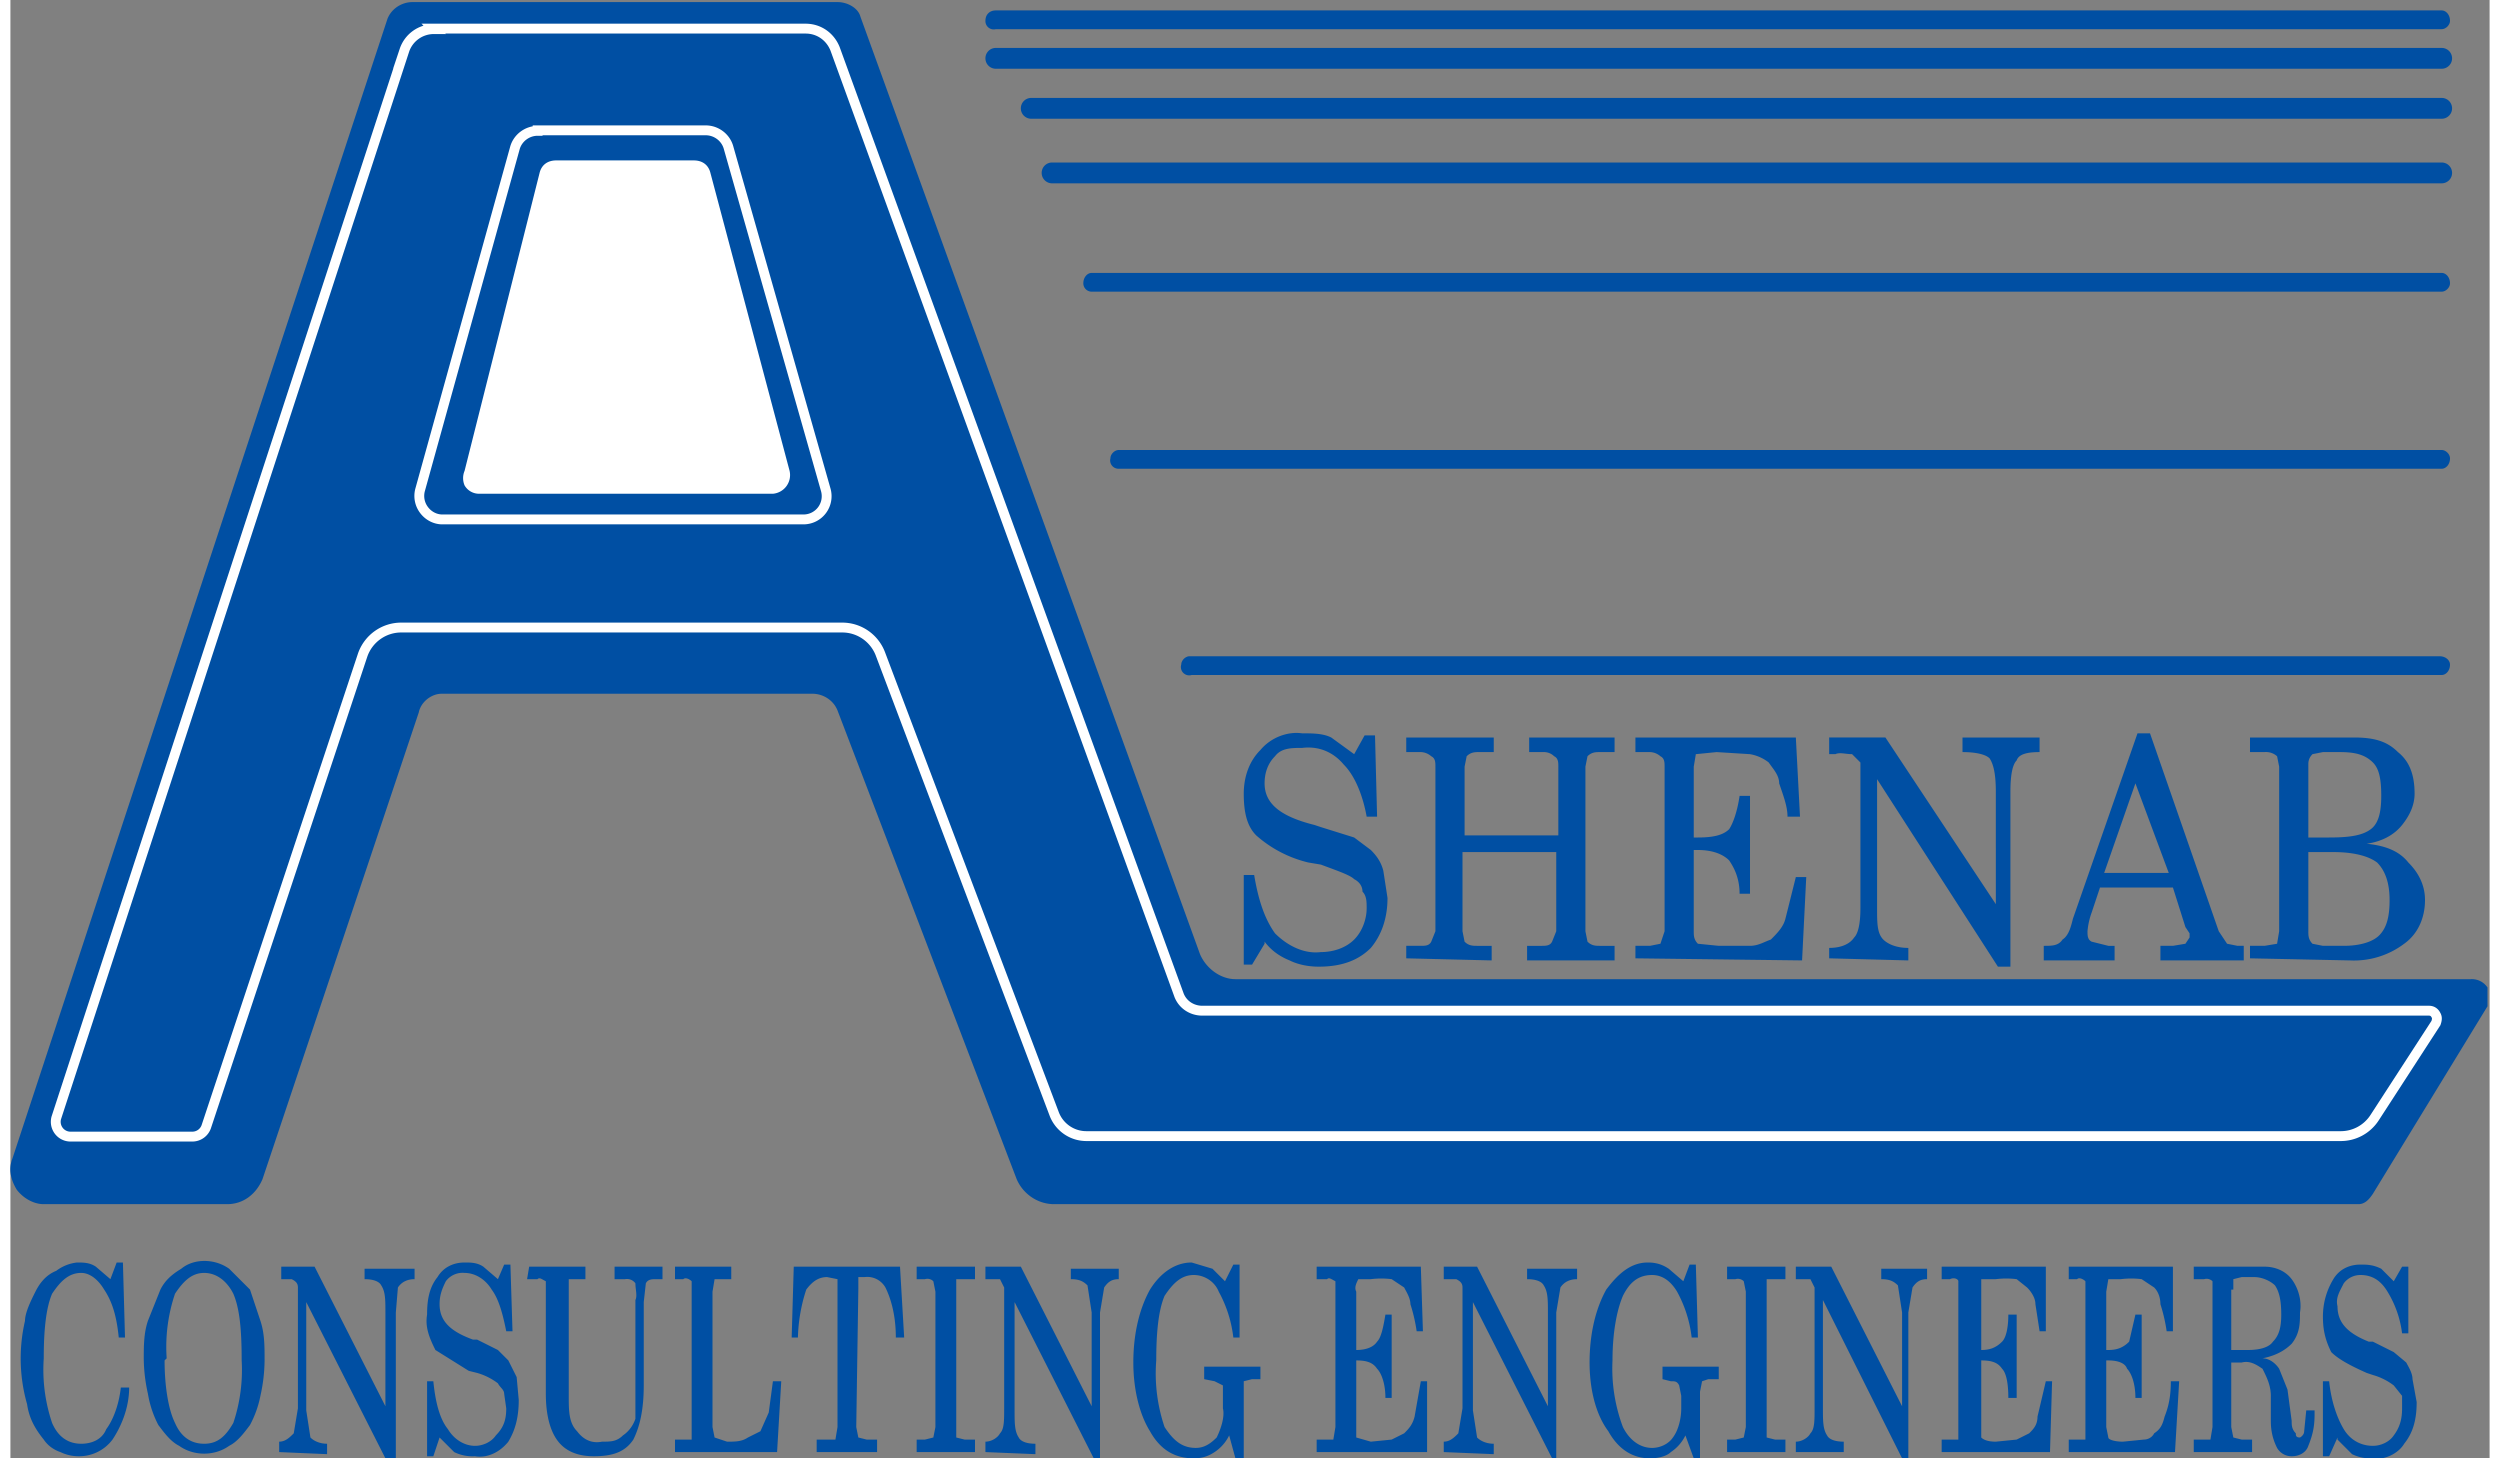 <?xml version="1.0" encoding="UTF-8"?>
<svg xmlns="http://www.w3.org/2000/svg" width="120" height="70" viewBox="0 0 119 70">
  <rect x="0" y="0" width="119" height="70" fill="#808080" stroke="none"/>
  <path fill="#004fa3" d="m60.2 45.3-.6 1h-.4V42h.5c.2 1.2.5 2.1 1 2.8.6.6 1.4 1 2.2.9.6 0 1.2-.2 1.6-.6.4-.4.6-1 .6-1.5 0-.3 0-.6-.2-.8 0-.3-.2-.5-.4-.6-.2-.2-.8-.4-1.6-.7l-.6-.1a5.8 5.8 0 0 1-2.5-1.3c-.4-.4-.6-1-.6-2 0-.7.2-1.5.8-2.1.5-.6 1.3-.9 2-.8.5 0 1 0 1.4.2l1.1.8.5-.9h.5l.1 3.9h-.5c-.2-1.1-.6-2-1.1-2.5-.5-.6-1.2-.9-2-.8-.5 0-1 0-1.3.4-.4.4-.5.9-.5 1.3 0 1 .8 1.6 2.4 2l.3.1 1.6.5.8.6c.3.3.5.6.6 1l.2 1.3c0 1-.3 1.8-.8 2.4-.6.6-1.4.9-2.5.9-.5 0-1-.1-1.4-.3-.5-.2-.9-.5-1.2-.9ZM67 46v-.6h.7c.2 0 .4 0 .5-.2l.2-.5v-7.9c0-.2 0-.4-.2-.5a.8.8 0 0 0-.5-.2H67v-.7h4.2v.7h-.7c-.2 0-.4 0-.6.2l-.1.5v3.3h4.5v-3.3c0-.2 0-.4-.2-.5a.7.7 0 0 0-.5-.2h-.7v-.7H77v.7h-.7c-.2 0-.4 0-.6.2l-.1.5v7.9l.1.5c.2.2.4.2.6.2h.7v.7h-4.2v-.7h.7c.2 0 .4 0 .5-.2l.2-.5v-3.8h-4.5v3.8l.1.5c.2.2.4.2.6.2h.7v.7ZM78 46v-.6h.7l.5-.1.2-.6v-7.9c0-.2 0-.4-.2-.5a.8.8 0 0 0-.5-.2H78v-.7h7.7l.2 3.8h-.6c0-.5-.2-1-.4-1.6 0-.4-.3-.7-.5-1a2 2 0 0 0-.9-.4l-1.6-.1-1 .1-.1.6v3.4h.2c.7 0 1.2-.1 1.5-.4.2-.3.4-.9.5-1.6h.5v4.7H83c0-.8-.3-1.3-.5-1.6-.3-.3-.8-.5-1.5-.5h-.2v3.9c0 .2 0 .4.2.6l1 .1h1.5c.4 0 .7-.2 1-.3.3-.3.6-.6.7-1l.5-2h.5l-.2 4ZM87.3 46v-.5c.6 0 1-.2 1.2-.5.2-.2.3-.7.3-1.4v-7l-.4-.4c-.3 0-.6-.1-.8 0h-.3v-.8H90l5.3 8V38c0-.8-.1-1.3-.3-1.6-.2-.2-.7-.3-1.3-.3v-.7h3.7v.7c-.6 0-1 .1-1.1.4-.2.2-.3.7-.3 1.5v8.4h-.6l-5.8-9v6.2c0 .7 0 1.2.3 1.5.2.2.6.4 1.2.4v.6ZM102.1 35.2h.6l3.3 9.5.4.6.5.1H107.2v.7h-4v-.7h.6l.6-.1.2-.3v-.2l-.2-.3-.6-1.9h-3.5l-.4 1.2a3.5 3.5 0 0 0-.2.9c0 .2 0 .4.2.5l.8.2h.3v.7h-3.4v-.7c.4 0 .7 0 .9-.3.3-.2.4-.6.5-1Zm1.5 6.7-1.6-4.3-1.5 4.3ZM107.5 46v-.6h.7l.6-.1.1-.6v-7.9l-.1-.5a.8.8 0 0 0-.6-.2h-.7v-.7h5c1 0 1.6.2 2.1.7.5.4.8 1 .8 2 0 .5-.2 1-.6 1.5-.4.5-1 .8-1.7.9 1 .1 1.6.4 2 .9.5.5.8 1.1.8 1.8 0 .8-.3 1.6-1 2.1a4 4 0 0 1-2.6.8Zm2.8-9.3v3.5h1c1 0 1.6-.1 2-.4.4-.3.5-.9.5-1.6 0-.8-.1-1.3-.4-1.6-.4-.4-.9-.5-1.6-.5h-.8l-.5.1c-.2.2-.2.4-.2.5Zm0 4.2v3.8c0 .2 0 .4.2.6l.5.1h1c.8 0 1.4-.2 1.7-.5.4-.4.5-1 .5-1.7 0-.8-.2-1.4-.6-1.8-.4-.3-1.1-.5-2.1-.5ZM5.3 66.6h.4c0 1-.4 1.9-.8 2.5a2 2 0 0 1-1.6.8 2 2 0 0 1-.9-.2c-.3-.1-.6-.3-.8-.6-.4-.5-.7-1-.8-1.7a8 8 0 0 1-.1-4c0-.4.3-1 .5-1.4.2-.4.5-.8 1-1a2 2 0 0 1 1-.4c.3 0 .6 0 .9.2l.7.6.3-.8h.3l.1 3.6h-.3c-.1-1-.3-1.7-.7-2.3-.3-.5-.7-.8-1.1-.8-.6 0-1 .4-1.4 1-.3.7-.4 1.8-.4 3.1a8 8 0 0 0 .4 3.1c.3.7.8 1 1.4 1 .5 0 1-.2 1.2-.7.3-.4.6-1.1.7-2ZM6.4 65.3c0-.7 0-1.3.2-1.9l.6-1.5c.2-.4.5-.7 1-1 .6-.5 1.6-.5 2.3 0l1 1 .5 1.5c.2.6.2 1.2.2 1.9A8 8 0 0 1 12 67a5 5 0 0 1-.5 1.4c-.3.4-.6.8-1 1-.7.5-1.7.5-2.4 0-.4-.2-.7-.6-1-1a5 5 0 0 1-.5-1.5 8 8 0 0 1-.2-1.8Zm1 0c0 1.3.2 2.4.5 3 .3.7.8 1 1.4 1 .6 0 1-.3 1.4-1a8 8 0 0 0 .4-3c0-1.5-.1-2.5-.4-3.2-.3-.6-.8-1-1.4-1-.6 0-1 .4-1.4 1a8 8 0 0 0-.4 3.1ZM12.9 69.7v-.5c.3 0 .5-.2.7-.4l.2-1.2v-5.8c0-.2-.1-.3-.3-.4H13v-.6h1.6l3.4 6.7V63c0-.6 0-1-.2-1.3-.1-.2-.4-.3-.8-.3v-.5h2.4v.5c-.3 0-.6.1-.8.4l-.1 1.2v7H18l-3.8-7.5v5.2l.2 1.3c.2.2.5.3.8.3v.5ZM20.6 69l-.3.9H20v-3.6h.3c.1 1 .3 1.8.7 2.3.3.5.8.8 1.3.8.4 0 .8-.2 1-.5.4-.4.5-.8.5-1.3l-.1-.7c0-.2-.2-.3-.3-.5a3 3 0 0 0-1-.5l-.4-.1-1.6-1c-.3-.6-.5-1.1-.4-1.7 0-.7.1-1.3.5-1.8.3-.5.8-.7 1.3-.7.3 0 .6 0 .9.2l.7.6.3-.7h.3l.1 3.2h-.3c-.2-1-.4-1.6-.7-2-.3-.5-.8-.8-1.3-.8a1 1 0 0 0-.9.4c-.2.4-.3.7-.3 1.1 0 .8.5 1.3 1.6 1.7h.2l1 .5.5.5.4.8.1 1.1c0 .9-.2 1.5-.5 2-.4.5-1 .8-1.6.7a2 2 0 0 1-1-.2l-.7-.7ZM24.9 60.8h2.7v.6h-.8V67c0 .7 0 1.3.4 1.7.3.4.7.6 1.2.5.4 0 .7 0 1-.3.3-.2.5-.5.6-.8v-5.7c.1-.2 0-.5 0-.8a.5.5 0 0 0-.5-.2H29v-.6h2.3v.6h-.3c-.2 0-.4 0-.5.2l-.1.9v4c0 1.2-.2 2-.5 2.6-.4.6-1 .8-1.9.8-.7 0-1.3-.2-1.7-.7-.4-.5-.6-1.3-.6-2.3v-5.4c-.2-.1-.3-.2-.4-.1h-.5ZM31.9 69.7v-.6h.8v-7.6c-.1-.1-.3-.2-.4-.1h-.4v-.6h2.7v.6h-.8l-.1.6v6.5l.1.5.6.2c.4 0 .7 0 1-.2l.6-.3.4-.9.2-1.5h.4l-.2 3.4ZM40.6 68.5l.1.5.4.1h.5v.6h-2.9v-.6H39.6l.1-.6v-7.1l-.5-.1c-.4 0-.7.2-1 .6a8 8 0 0 0-.4 2.3h-.3l.1-3.4h5.1l.2 3.4h-.4c0-1.2-.3-2-.5-2.4a1 1 0 0 0-1-.5h-.3v.6ZM43.5 69.7v-.6h.4l.4-.1.1-.5V62l-.1-.5a.4.4 0 0 0-.4-.1h-.4v-.6h2.8v.6h-.9V69l.4.1h.5v.6ZM46.8 69.7v-.5c.3 0 .6-.2.7-.4.2-.2.2-.6.2-1.2v-5.8l-.2-.4h-.7v-.6h1.7l3.4 6.7V63l-.2-1.3c-.2-.2-.4-.3-.8-.3v-.5h2.3v.5c-.3 0-.5.1-.7.4l-.2 1.2v7H52l-3.8-7.5v5.2c0 .6 0 1 .2 1.3.1.2.4.3.8.3v.5ZM57.3 66.2v-.6H60v.6h-.4l-.4.1V70h-.4l-.3-1.1a2 2 0 0 1-.7.8c-.3.2-.6.3-1 .3-.9 0-1.6-.4-2.1-1.3-.5-.8-.8-2-.8-3.3 0-1.4.3-2.6.8-3.5.5-.8 1.2-1.3 2-1.3l1 .3.6.6.4-.8h.3v3.5h-.3A6 6 0 0 0 58 62c-.2-.5-.7-.8-1.2-.8-.6 0-1 .4-1.4 1-.3.7-.4 1.8-.4 3.1a8 8 0 0 0 .4 3.2c.4.6.8 1 1.5 1 .4 0 .7-.2 1-.5.2-.4.4-1 .3-1.4v-1.1l-.4-.2ZM62.7 69.7v-.6h.8l.1-.6v-7c-.2-.1-.3-.2-.4-.1h-.5v-.6h5l.1 3.1h-.3a8 8 0 0 0-.3-1.3c0-.3-.2-.6-.3-.8l-.6-.4a4 4 0 0 0-1 0h-.6c-.1.2-.2.4-.1.6v2.8c.4 0 .8-.1 1-.4.2-.2.3-.7.4-1.3h.3v4H66c0-.7-.2-1.2-.4-1.4-.2-.3-.5-.4-1-.4V69l.7.2 1-.1.6-.3c.2-.2.4-.4.5-.8l.3-1.7h.3v3.4ZM68.8 69.7v-.5c.3 0 .5-.2.7-.4l.2-1.2v-5.8c0-.2-.1-.3-.3-.4h-.6v-.6h1.6l3.4 6.7V63c0-.6 0-1-.2-1.3-.1-.2-.4-.3-.8-.3v-.5h2.4v.5c-.3 0-.6.1-.8.4l-.2 1.2v7H74l-3.8-7.5v5.2l.2 1.3c.2.2.5.3.8.3v.5ZM79.3 66.2v-.6H82v.6h-.5l-.3.1-.1.5V70h-.3l-.4-1.1a2 2 0 0 1-.7.8c-.2.2-.6.3-1 .3-.8 0-1.5-.4-2-1.3-.6-.8-.9-2-.9-3.3 0-1.4.3-2.6.8-3.5.6-.8 1.2-1.3 2-1.3.4 0 .7.1 1 .3l.7.6.3-.8h.3l.1 3.5h-.3A6 6 0 0 0 80 62c-.3-.5-.7-.8-1.2-.8-.7 0-1.1.4-1.4 1-.3.7-.5 1.8-.5 3.1a8 8 0 0 0 .5 3.2c.3.6.8 1 1.4 1 .4 0 .8-.2 1-.5.3-.4.4-1 .4-1.4v-.6l-.1-.5c-.1-.2-.2-.2-.4-.2ZM82.4 69.7v-.6h.4l.4-.1.1-.5V62l-.1-.5a.4.4 0 0 0-.4-.1h-.4v-.6h2.8v.6h-.9V69l.4.1h.5v.6ZM85.7 69.7v-.5c.3 0 .6-.2.7-.4.2-.2.2-.6.2-1.2v-5.8l-.2-.4h-.7v-.6h1.7l3.4 6.7V63l-.2-1.3c-.2-.2-.4-.3-.8-.3v-.5H92v.5c-.3 0-.5.1-.7.4l-.2 1.2v7h-.3L87 62.4v5.2c0 .6 0 1 .2 1.3.1.2.4.3.8.3v.5ZM92.7 69.7v-.6h.8v-7.6c0-.1-.2-.2-.4-.1h-.4v-.6h5v3.1h-.3l-.2-1.3c0-.3-.2-.6-.4-.8l-.5-.4a4 4 0 0 0-1 0h-.7v3.4c.4 0 .7-.1 1-.4.2-.2.3-.7.3-1.3h.4v4h-.4c0-.7-.1-1.2-.3-1.4-.2-.3-.5-.4-1-.4V69c.1.1.3.2.7.2l1-.1.6-.3c.2-.2.4-.4.4-.8l.4-1.7h.3l-.1 3.4ZM98.8 69.7v-.6h.8v-7.6c-.1-.1-.3-.2-.4-.1h-.4v-.6h5v3.1h-.3a8 8 0 0 0-.3-1.3c0-.3-.1-.6-.3-.8l-.6-.4a4 4 0 0 0-1 0h-.6l-.1.6v2.8h.1c.4 0 .7-.1 1-.4l.3-1.3h.3v4h-.3c0-.7-.2-1.2-.4-1.4-.1-.3-.5-.4-.9-.4h-.1v3.2l.1.5c0 .1.3.2.7.2l1-.1c.2 0 .4-.1.5-.3.3-.2.4-.4.5-.8.2-.5.3-1 .3-1.7h.4l-.2 3.4ZM104.8 69.7v-.6h.8l.1-.6v-7a.4.4 0 0 0-.4-.1h-.5v-.6h3.4c.5 0 1 .2 1.3.6.3.4.5 1 .4 1.6 0 .5 0 1-.4 1.5-.4.4-.9.6-1.4.7.3 0 .6.2.8.5l.4 1 .2 1.5c0 .2 0 .4.2.6 0 .1 0 .2.2.2 0 0 .2-.1.2-.3l.1-1h.4v.2c0 .6-.1 1-.3 1.5-.1.3-.4.5-.8.5a.8.8 0 0 1-.7-.4c-.2-.4-.3-.8-.3-1.3V67c0-.5-.2-.9-.4-1.3-.3-.2-.6-.4-1-.3h-.5v3.1l.1.5.4.1h.5v.6Zm1.8-7.8v2.9h.8c.5 0 1-.1 1.2-.4.3-.3.4-.7.4-1.3 0-.7-.1-1.1-.3-1.4-.2-.2-.6-.4-1-.4h-.6l-.4.1v.5ZM111.7 69l-.4.9h-.3v-3.6h.3c.1 1 .4 1.8.7 2.3.3.5.8.8 1.4.8.4 0 .8-.2 1-.5.3-.4.4-.8.4-1.3V67l-.4-.5a3 3 0 0 0-1-.5l-.3-.1c-.9-.4-1.4-.7-1.7-1-.3-.6-.4-1.1-.4-1.7 0-.7.2-1.3.5-1.8s.8-.7 1.3-.7c.3 0 .6 0 1 .2l.6.6.4-.7h.3v3.2h-.3a5 5 0 0 0-.7-2c-.3-.5-.7-.8-1.3-.8a1 1 0 0 0-.8.4c-.2.4-.4.7-.3 1.1 0 .8.5 1.3 1.5 1.7h.2l1 .5.6.5c.1.2.3.5.3.8l.2 1.1c0 .9-.2 1.5-.6 2-.3.5-1 .8-1.5.7a2 2 0 0 1-1-.2l-.7-.7ZM47.3.5h69.4c.2 0 .4.2.4.5 0 .2-.2.4-.4.4H47.3a.4.4 0 0 1-.5-.4c0-.3.2-.5.5-.5ZM47.3 2.3h69.4a.4.4 0 1 1 0 1H47.3a.4.4 0 1 1 0-1ZM49.1 4.7h67.6a.4.4 0 1 1 0 1H49a.4.4 0 1 1 0-1ZM50.1 7.8h66.6a.4.4 0 1 1 0 1H50a.4.4 0 1 1 0-1ZM51.9 13.1h64.8c.2 0 .4.2.4.5 0 .2-.2.4-.4.4H51.9a.4.4 0 0 1-.4-.4c0-.3.2-.5.4-.5ZM53.2 21.6h63.5c.2 0 .4.2.4.4 0 .3-.2.5-.4.5H53.2a.4.4 0 0 1-.4-.5c0-.2.2-.4.4-.4ZM56.6 31.5h60c.3 0 .5.2.5.4 0 .3-.2.5-.4.5h-60a.4.4 0 0 1-.5-.5c0-.2.2-.4.4-.4Zm0 0"></path>
  <path fill="#004fa3" d="M18.1.9.1 55.6c-.2.5-.1 1 .2 1.5.3.4.8.7 1.3.7h8.8c.8 0 1.4-.5 1.7-1.2l7.5-22.4c.1-.5.6-.9 1.1-.9h17.8c.5 0 1 .3 1.2.8l8.6 22.5c.3.7 1 1.2 1.8 1.2h62.6c.3 0 .5-.2.7-.5l5.5-9v-.9a.9.9 0 0 0-.8-.4H58.8c-.7 0-1.4-.5-1.7-1.2L40.8.8c-.1-.4-.6-.7-1.1-.7H19.3c-.5 0-1 .3-1.2.8Zm0 0"></path>
  <path fill="#fff" d="M26.2 7.7h6.6c.4 0 .7.2.8.6l3.8 14.3a.9.9 0 0 1-.8 1.1H22.5a.8.8 0 0 1-.7-.4.9.9 0 0 1 0-.7l3.6-14.3c.1-.4.4-.6.8-.6Zm0 0"></path>
  <path fill="none" stroke="#fff" stroke-miterlimit="10" stroke-width="2" d="M367.4 157.2h34.2c2.1 0 4 1.4 4.6 3.4L426 230a4.7 4.7 0 0 1-4.5 6H348c-1.4 0-2.8-.7-3.7-1.9a4.7 4.7 0 0 1-.8-4.1l19.3-69.3c.6-2 2.5-3.4 4.6-3.4Zm0 0" transform="matrix(.236 0 0 .237 -61.4 -31)"></path>
  <path fill="none" stroke="#fff" stroke-miterlimit="10" stroke-width="2" d="M346.2 136.6h75.7c2.7 0 5 1.6 6 4.1l69.9 191.5c.7 2 2.6 3.3 4.8 3.3h249.5c.6 0 1.1.3 1.4.9.3.5.2 1 0 1.6L741 357.2a8.2 8.2 0 0 1-7 3.7h-255a7 7 0 0 1-6.5-4.4l-35.4-93.3a8.3 8.3 0 0 0-7.8-5.3h-89.6a8.3 8.3 0 0 0-7.9 5.6L300 359a3 3 0 0 1-2.8 2h-24.9a3 3 0 0 1-2.8-3.8l70.8-216.2a6.3 6.3 0 0 1 6-4.3Zm0 0" transform="matrix(.236 0 0 .237 -61.4 -31)"></path>
</svg>
